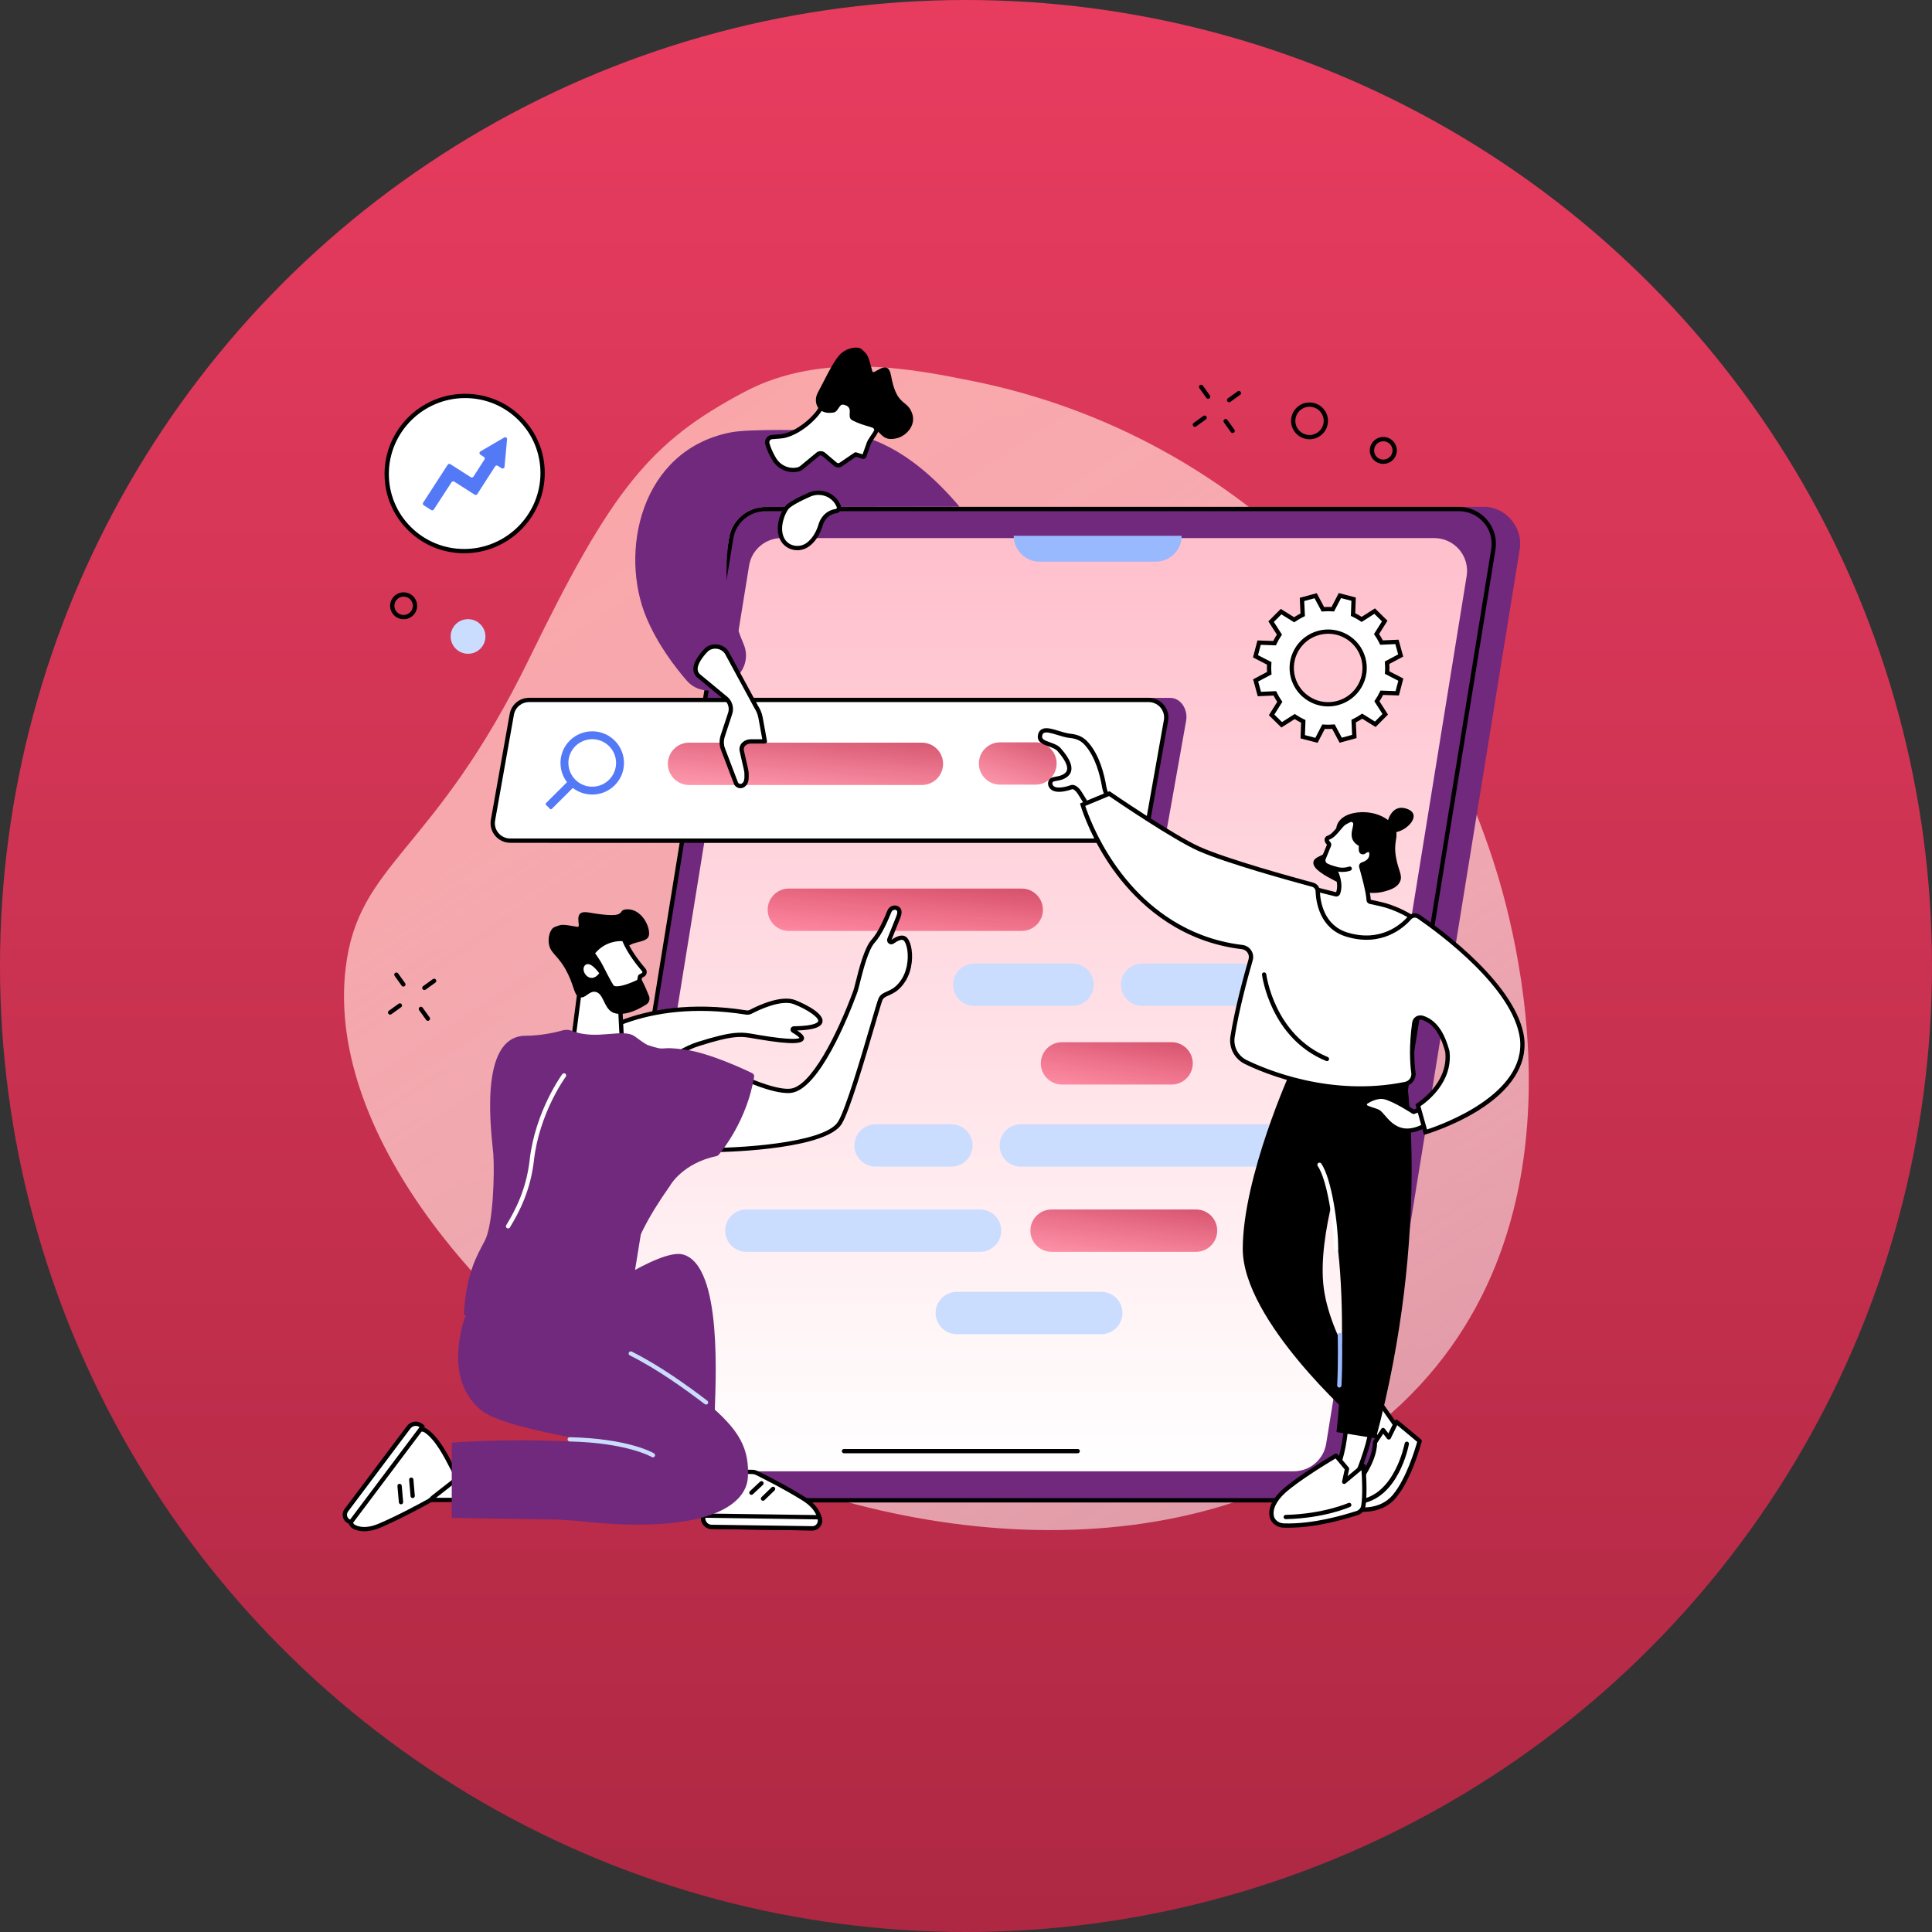 <svg width="96" height="96" viewBox="0 0 96 96" fill="none" xmlns="http://www.w3.org/2000/svg">
<rect x="0" y="0" width="96" height="96" fill="#333333" stroke="none"/>
<circle cx="48" cy="48" r="48" fill="url(#paint0_linear_3889_5255)"/>
<path d="M37.022 19.458C40.876 17.426 45.44 18.349 48.359 18.94C59.859 21.266 69.891 29.602 74.183 42.729C75.188 45.801 79.763 61.422 68.622 70.658C58.773 78.822 43.054 76.679 32.943 70.88C24.566 66.076 16.18 56.541 17.174 48.114C17.799 42.815 21.572 42.437 26.306 32.709C30.403 24.29 32.309 21.944 37.022 19.458Z" fill="url(#paint1_linear_3889_5255)"/>
<path d="M66.45 74.552H32.004C30.935 74.552 30.064 73.49 30.235 72.435L37.643 26.73C37.78 25.889 38.459 25.185 39.311 25.185H73.756C74.826 25.185 75.687 26.23 75.516 27.285L68.108 72.99C67.972 73.831 67.301 74.552 66.45 74.552Z" fill="#70297C"/>
<path d="M65.074 74.55H30.629C29.559 74.55 28.744 73.597 28.915 72.545L36.33 26.745C36.467 25.909 37.193 25.294 38.044 25.294H72.489C73.559 25.294 74.374 26.247 74.203 27.298L66.787 73.098C66.652 73.936 65.926 74.55 65.074 74.55Z" fill="#70297C"/>
<path d="M38.044 25.4C37.241 25.4 36.565 25.973 36.436 26.762L29.021 72.563C28.944 73.033 29.079 73.51 29.388 73.873C29.698 74.236 30.151 74.443 30.629 74.443H65.074C65.877 74.443 66.554 73.871 66.683 73.081L74.098 27.281C74.174 26.811 74.04 26.333 73.73 25.97C73.42 25.608 72.968 25.4 72.489 25.4H38.044ZM65.074 74.657H30.629C30.088 74.657 29.576 74.421 29.226 74.011C28.875 73.601 28.723 73.06 28.81 72.528L36.225 26.728C36.37 25.835 37.136 25.187 38.044 25.187H72.489C73.031 25.187 73.542 25.422 73.893 25.833C74.244 26.243 74.395 26.783 74.308 27.315L66.893 73.115C66.748 74.009 65.983 74.657 65.074 74.657Z" fill="black"/>
<path d="M64.282 73.108H31.854C30.848 73.108 30.08 72.21 30.241 71.22L37.222 28.103C37.35 27.315 38.034 26.736 38.835 26.736H71.263C72.27 26.736 73.037 27.634 72.877 28.623L65.896 71.741C65.767 72.528 65.084 73.108 64.282 73.108Z" fill="url(#paint2_linear_3889_5255)"/>
<path d="M53.551 72.212H41.938C41.879 72.212 41.831 72.164 41.831 72.106C41.831 72.046 41.879 71.999 41.938 71.999H53.551C53.61 71.999 53.657 72.046 53.657 72.106C53.657 72.164 53.61 72.212 53.551 72.212Z" fill="black"/>
<path d="M57.426 27.909H51.661C50.948 27.909 50.37 27.334 50.37 26.625H58.716C58.716 27.334 58.138 27.909 57.426 27.909Z" fill="#99B9FF"/>
<path d="M57.016 41.869H27.4C26.861 41.869 26.58 41.292 26.666 40.762L27.6 35.511C27.668 35.09 28.098 34.677 28.528 34.677H58.143C58.682 34.677 59.028 35.26 58.942 35.79L58.008 41.041C57.94 41.462 57.444 41.869 57.016 41.869Z" fill="#70297C"/>
<path d="M56.144 41.772H25.358C24.819 41.772 24.409 41.292 24.495 40.762L25.428 35.511C25.497 35.089 25.863 34.78 26.292 34.78H57.078C57.616 34.78 58.027 35.26 57.941 35.79L57.007 41.041C56.938 41.462 56.573 41.772 56.144 41.772Z" fill="white"/>
<path d="M26.291 34.886C25.912 34.886 25.594 35.156 25.534 35.528L24.6 40.78C24.563 41.001 24.627 41.226 24.773 41.397C24.919 41.567 25.132 41.665 25.358 41.665H56.143C56.522 41.665 56.84 41.395 56.901 41.023L57.834 35.771C57.871 35.551 57.807 35.326 57.661 35.155C57.515 34.984 57.302 34.886 57.077 34.886H26.291ZM56.143 41.878H25.358C25.069 41.878 24.797 41.753 24.61 41.535C24.423 41.316 24.342 41.028 24.389 40.745L25.323 35.493C25.4 35.019 25.807 34.673 26.291 34.673H57.077C57.365 34.673 57.638 34.798 57.824 35.017C58.011 35.236 58.092 35.524 58.045 35.807L57.111 41.059C57.035 41.533 56.627 41.878 56.143 41.878Z" fill="black"/>
<path d="M28.59 38.744C28.127 38.284 28.127 37.537 28.59 37.076C29.053 36.615 29.803 36.615 30.266 37.076C30.728 37.537 30.728 38.284 30.266 38.744C29.803 39.205 29.053 39.205 28.59 38.744ZM30.544 36.799C29.927 36.185 28.928 36.185 28.312 36.799C27.696 37.413 27.696 38.408 28.312 39.021C28.928 39.634 29.927 39.634 30.544 39.021C31.16 38.408 31.16 37.413 30.544 36.799Z" fill="#5479F7"/>
<path d="M27.329 40.193L27.13 39.995C27.105 39.97 27.105 39.931 27.13 39.906L28.301 38.74L28.59 39.028L27.419 40.193C27.394 40.218 27.354 40.218 27.329 40.193Z" fill="#5479F7"/>
<path d="M45.805 39.007H34.242C33.658 39.007 33.185 38.535 33.185 37.954C33.185 37.373 33.658 36.902 34.242 36.902H45.805C46.389 36.902 46.862 37.373 46.862 37.954C46.862 38.535 46.389 39.007 45.805 39.007Z" fill="url(#paint3_linear_3889_5255)"/>
<path d="M51.446 38.99H49.696C49.112 38.99 48.639 38.519 48.639 37.938C48.639 37.357 49.112 36.886 49.696 36.886H51.446C52.03 36.886 52.504 37.357 52.504 37.938C52.504 38.519 52.03 38.99 51.446 38.99Z" fill="url(#paint4_linear_3889_5255)"/>
<path d="M50.765 46.257H39.202C38.618 46.257 38.145 45.786 38.145 45.205C38.145 44.624 38.618 44.152 39.202 44.152H50.765C51.349 44.152 51.822 44.624 51.822 45.205C51.822 45.786 51.349 46.257 50.765 46.257Z" fill="url(#paint5_linear_3889_5255)"/>
<path d="M53.291 49.983H48.414C47.83 49.983 47.356 49.512 47.356 48.93C47.356 48.349 47.83 47.878 48.414 47.878H53.291C53.874 47.878 54.347 48.349 54.347 48.93C54.347 49.512 53.874 49.983 53.291 49.983Z" fill="#CADDFF"/>
<path d="M61.633 49.983H56.755C56.172 49.983 55.698 49.512 55.698 48.931C55.698 48.349 56.172 47.878 56.755 47.878H61.633C62.216 47.878 62.689 48.349 62.689 48.931C62.689 49.512 62.216 49.983 61.633 49.983Z" fill="#CADDFF"/>
<path d="M63.366 57.969H50.728C50.144 57.969 49.671 57.498 49.671 56.916C49.671 56.335 50.144 55.864 50.728 55.864H63.366C63.951 55.864 64.424 56.335 64.424 56.916C64.424 57.498 63.951 57.969 63.366 57.969Z" fill="#CADDFF"/>
<path d="M48.694 62.203H37.09C36.507 62.203 36.033 61.731 36.033 61.15C36.033 60.569 36.507 60.098 37.09 60.098H48.694C49.277 60.098 49.751 60.569 49.751 61.15C49.751 61.731 49.277 62.203 48.694 62.203Z" fill="#CADDFF"/>
<path d="M59.425 62.203H52.256C51.673 62.203 51.199 61.731 51.199 61.15C51.199 60.569 51.673 60.098 52.256 60.098H59.425C60.01 60.098 60.483 60.569 60.483 61.15C60.483 61.731 60.01 62.203 59.425 62.203Z" fill="url(#paint6_linear_3889_5255)"/>
<path d="M54.717 66.294H47.547C46.964 66.294 46.49 65.823 46.49 65.242C46.49 64.66 46.964 64.189 47.547 64.189H54.717C55.301 64.189 55.773 64.66 55.773 65.242C55.773 65.823 55.301 66.294 54.717 66.294Z" fill="#CADDFF"/>
<path d="M47.272 57.969H43.511C42.927 57.969 42.454 57.498 42.454 56.917C42.454 56.335 42.927 55.864 43.511 55.864H47.272C47.855 55.864 48.329 56.335 48.329 56.917C48.329 57.498 47.855 57.969 47.272 57.969Z" fill="#CADDFF"/>
<path d="M58.211 53.891H52.774C52.191 53.891 51.718 53.42 51.718 52.839C51.718 52.257 52.191 51.786 52.774 51.786H58.211C58.794 51.786 59.268 52.257 59.268 52.839C59.268 53.42 58.794 53.891 58.211 53.891Z" fill="url(#paint7_linear_3889_5255)"/>
<path d="M66.474 34.931C65.509 35.194 64.513 34.628 64.249 33.667C63.985 32.706 64.553 31.713 65.517 31.45C66.483 31.187 67.479 31.753 67.743 32.714C68.007 33.675 67.439 34.668 66.474 34.931ZM69.6 32.571L69.414 31.895L68.646 31.929C68.575 31.781 68.493 31.64 68.399 31.508L68.806 30.859L68.305 30.366L67.658 30.779C67.523 30.686 67.381 30.606 67.232 30.537L67.26 29.771L66.578 29.594L66.225 30.273C66.064 30.26 65.9 30.262 65.735 30.276L65.374 29.601L64.696 29.786L64.73 30.55C64.581 30.621 64.439 30.703 64.307 30.796L63.655 30.391L63.161 30.89L63.575 31.535C63.482 31.669 63.401 31.811 63.332 31.958L62.564 31.932L62.386 32.61L63.067 32.962C63.054 33.123 63.055 33.286 63.071 33.45L62.392 33.81L62.578 34.486L63.346 34.452C63.417 34.6 63.499 34.742 63.593 34.873L63.186 35.522L63.687 36.015L64.334 35.602C64.469 35.694 64.611 35.775 64.759 35.844L64.733 36.609L65.414 36.787L65.767 36.108C65.928 36.121 66.092 36.12 66.257 36.105L66.618 36.78L67.297 36.595L67.262 35.83C67.411 35.76 67.553 35.678 67.685 35.585L68.336 35.99L68.831 35.491L68.417 34.846C68.51 34.712 68.591 34.57 68.66 34.422L69.428 34.449L69.606 33.77L68.925 33.419C68.937 33.258 68.936 33.095 68.921 32.93L69.6 32.571Z" fill="white"/>
<path d="M65.999 31.491C65.848 31.491 65.696 31.512 65.546 31.553C64.639 31.8 64.104 32.736 64.352 33.639C64.473 34.077 64.756 34.441 65.152 34.665C65.548 34.891 66.007 34.948 66.446 34.828C67.353 34.581 67.888 33.645 67.64 32.742C67.52 32.304 67.236 31.939 66.841 31.715C66.58 31.567 66.291 31.491 65.999 31.491ZM65.993 35.102C65.665 35.102 65.34 35.017 65.047 34.85C64.601 34.598 64.282 34.187 64.146 33.695C63.867 32.679 64.469 31.626 65.49 31.347C65.984 31.212 66.501 31.278 66.947 31.53C67.392 31.783 67.711 32.194 67.846 32.686C68.126 33.702 67.523 34.755 66.503 35.033C66.335 35.079 66.163 35.102 65.993 35.102ZM64.842 36.528L65.358 36.663L65.705 35.996L65.775 36.002C65.929 36.014 66.088 36.013 66.247 35.999L66.319 35.992L66.673 36.655L67.186 36.515L67.152 35.764L67.216 35.734C67.36 35.666 67.498 35.587 67.624 35.498L67.683 35.457L68.321 35.854L68.695 35.477L68.29 34.844L68.329 34.786C68.418 34.657 68.497 34.52 68.563 34.378L68.592 34.314L69.346 34.34L69.482 33.826L68.813 33.481L68.819 33.411C68.83 33.257 68.83 33.099 68.815 32.94L68.809 32.87L69.474 32.517L69.333 32.005L68.58 32.039L68.55 31.975C68.482 31.832 68.401 31.695 68.312 31.569L68.271 31.511L68.67 30.875L68.291 30.501L67.657 30.906L67.598 30.866C67.469 30.777 67.33 30.7 67.188 30.634L67.124 30.604L67.15 29.853L66.635 29.719L66.288 30.385L66.217 30.379C66.062 30.367 65.903 30.368 65.745 30.382L65.675 30.389L65.32 29.726L64.806 29.866L64.841 30.616L64.776 30.646C64.632 30.715 64.495 30.794 64.368 30.884L64.311 30.924L63.671 30.527L63.297 30.904L63.703 31.536L63.663 31.595C63.574 31.724 63.495 31.862 63.43 32.004L63.4 32.067L62.646 32.041L62.511 32.555L63.179 32.9L63.174 32.97C63.162 33.124 63.163 33.282 63.177 33.441L63.184 33.511L62.518 33.864L62.659 34.376L63.412 34.342L63.442 34.405C63.511 34.549 63.591 34.686 63.68 34.812L63.721 34.87L63.322 35.506L63.701 35.88L64.336 35.475L64.395 35.515C64.525 35.603 64.662 35.682 64.805 35.748L64.869 35.778L64.842 36.528ZM65.469 36.911L64.623 36.691L64.65 35.91C64.541 35.856 64.435 35.796 64.333 35.73L63.672 36.15L63.05 35.538L63.465 34.876C63.398 34.776 63.337 34.671 63.281 34.561L62.497 34.596L62.267 33.756L62.959 33.389C62.951 33.267 62.95 33.145 62.956 33.025L62.261 32.666L62.482 31.823L63.266 31.85C63.32 31.741 63.381 31.635 63.448 31.533L63.025 30.875L63.64 30.256L64.304 30.669C64.405 30.603 64.511 30.541 64.621 30.486L64.585 29.705L65.428 29.475L65.796 30.165C65.92 30.156 66.042 30.155 66.162 30.162L66.523 29.469L67.369 29.69L67.342 30.471C67.451 30.525 67.558 30.585 67.66 30.651L68.321 30.23L68.942 30.843L68.527 31.505C68.594 31.605 68.656 31.711 68.712 31.82L69.495 31.785L69.725 32.625L69.034 32.992C69.042 33.114 69.043 33.236 69.036 33.357L69.731 33.715L69.51 34.558L68.726 34.531C68.672 34.64 68.611 34.746 68.545 34.847L68.968 35.506L68.353 36.125L67.688 35.712C67.588 35.779 67.482 35.84 67.372 35.895L67.407 36.675L66.564 36.906L66.196 36.216C66.072 36.224 65.95 36.225 65.829 36.219L65.469 36.911Z" fill="black"/>
<path d="M68.736 21.926C68.516 21.926 68.321 22.084 68.284 22.308C68.264 22.427 68.293 22.548 68.364 22.647C68.435 22.746 68.541 22.811 68.662 22.831C68.782 22.851 68.903 22.823 69.003 22.752C69.102 22.681 69.168 22.575 69.188 22.455C69.207 22.335 69.179 22.215 69.108 22.116C69.036 22.017 68.931 21.951 68.811 21.932C68.785 21.928 68.76 21.926 68.736 21.926ZM68.738 23.05C68.7 23.05 68.664 23.047 68.627 23.041C68.45 23.012 68.294 22.916 68.19 22.771C68.086 22.626 68.044 22.449 68.073 22.273C68.134 21.909 68.48 21.662 68.845 21.722C69.022 21.751 69.177 21.847 69.282 21.992C69.386 22.137 69.427 22.314 69.399 22.49C69.369 22.666 69.273 22.82 69.127 22.925C69.012 23.007 68.876 23.05 68.738 23.05Z" fill="black"/>
<path d="M20.055 29.646C19.959 29.646 19.867 29.675 19.789 29.731C19.69 29.802 19.623 29.907 19.604 30.028C19.563 30.276 19.732 30.51 19.981 30.551C20.102 30.571 20.223 30.543 20.322 30.472C20.421 30.401 20.487 30.296 20.507 30.176C20.527 30.056 20.498 29.935 20.427 29.836C20.356 29.737 20.25 29.672 20.13 29.652C20.105 29.648 20.079 29.646 20.055 29.646ZM20.057 30.77C20.02 30.77 19.984 30.767 19.946 30.761C19.581 30.701 19.333 30.357 19.393 29.993C19.422 29.817 19.519 29.662 19.664 29.559C19.81 29.454 19.988 29.413 20.165 29.442C20.342 29.471 20.497 29.567 20.601 29.712C20.706 29.857 20.747 30.034 20.718 30.21C20.689 30.386 20.592 30.541 20.447 30.645C20.332 30.727 20.196 30.77 20.057 30.77Z" fill="black"/>
<path d="M22.404 31.485C22.482 31.017 22.927 30.7 23.397 30.777C23.868 30.854 24.187 31.297 24.11 31.765C24.032 32.234 23.588 32.552 23.117 32.474C22.646 32.397 22.326 31.954 22.404 31.485Z" fill="#CADDFF"/>
<path d="M64.375 20.799C64.312 21.18 64.572 21.542 64.955 21.605C65.14 21.635 65.327 21.592 65.48 21.482C65.633 21.373 65.734 21.212 65.764 21.027C65.828 20.645 65.567 20.284 65.184 20.221C64.998 20.19 64.812 20.234 64.659 20.343C64.506 20.452 64.405 20.614 64.375 20.799ZM65.07 21.827C65.02 21.827 64.971 21.823 64.92 21.814C64.421 21.733 64.082 21.261 64.164 20.764C64.203 20.523 64.335 20.313 64.534 20.17C64.734 20.028 64.977 19.972 65.219 20.011C65.461 20.051 65.673 20.182 65.815 20.38C65.958 20.579 66.015 20.82 65.975 21.061C65.902 21.509 65.511 21.827 65.07 21.827Z" fill="black"/>
<path d="M60.031 19.816C59.998 19.816 59.965 19.801 59.944 19.772L59.596 19.285C59.562 19.238 59.573 19.172 59.621 19.137C59.669 19.103 59.736 19.115 59.77 19.162L60.118 19.648C60.153 19.696 60.141 19.763 60.093 19.797C60.074 19.81 60.053 19.816 60.031 19.816Z" fill="black"/>
<path d="M61.249 21.518C61.216 21.518 61.183 21.502 61.162 21.473L60.813 20.987C60.78 20.939 60.791 20.873 60.839 20.838C60.887 20.805 60.954 20.816 60.987 20.864L61.336 21.349C61.37 21.397 61.359 21.464 61.311 21.498C61.292 21.511 61.27 21.518 61.249 21.518Z" fill="black"/>
<path d="M59.371 21.21C59.338 21.21 59.306 21.194 59.285 21.166C59.25 21.118 59.261 21.052 59.309 21.017L59.795 20.668C59.843 20.634 59.91 20.644 59.944 20.692C59.978 20.74 59.968 20.806 59.92 20.84L59.434 21.189C59.415 21.203 59.393 21.21 59.371 21.21Z" fill="black"/>
<path d="M61.074 19.988C61.04 19.988 61.008 19.972 60.987 19.944C60.953 19.896 60.963 19.829 61.011 19.795L61.498 19.446C61.546 19.411 61.612 19.422 61.646 19.47C61.681 19.517 61.67 19.584 61.622 19.618L61.136 19.968C61.117 19.981 61.095 19.988 61.074 19.988Z" fill="black"/>
<path d="M20.044 49.022C20.01 49.022 19.978 49.006 19.957 48.977L19.609 48.491C19.574 48.443 19.586 48.377 19.634 48.343C19.682 48.309 19.749 48.32 19.783 48.368L20.131 48.854C20.165 48.901 20.154 48.968 20.106 49.002C20.087 49.016 20.065 49.022 20.044 49.022Z" fill="black"/>
<path d="M21.262 50.724C21.228 50.724 21.195 50.708 21.174 50.678L20.826 50.192C20.792 50.145 20.804 50.078 20.852 50.044C20.899 50.01 20.966 50.021 21 50.069L21.349 50.555C21.383 50.603 21.372 50.67 21.323 50.704C21.305 50.717 21.283 50.724 21.262 50.724Z" fill="black"/>
<path d="M19.385 50.416C19.352 50.416 19.32 50.4 19.298 50.371C19.264 50.323 19.275 50.257 19.323 50.223L19.809 49.873C19.857 49.839 19.924 49.85 19.958 49.898C19.993 49.945 19.982 50.012 19.934 50.046L19.448 50.395C19.429 50.408 19.407 50.416 19.385 50.416Z" fill="black"/>
<path d="M21.087 49.193C21.054 49.193 21.02 49.178 21 49.149C20.965 49.101 20.976 49.035 21.024 49L21.51 48.651C21.558 48.617 21.625 48.628 21.659 48.676C21.694 48.723 21.683 48.789 21.635 48.824L21.149 49.173C21.13 49.187 21.108 49.193 21.087 49.193Z" fill="black"/>
<path d="M19.216 23.546C19.218 21.417 20.954 19.683 23.093 19.674C25.233 19.665 26.965 21.383 26.962 23.512C26.959 25.641 25.222 27.375 23.083 27.384C20.944 27.393 19.213 25.675 19.216 23.546Z" fill="white"/>
<path d="M23.111 19.78C23.105 19.78 23.1 19.78 23.094 19.78C21.017 19.79 19.325 21.479 19.322 23.546C19.321 24.547 19.711 25.487 20.421 26.191C21.128 26.892 22.066 27.278 23.066 27.278C23.072 27.278 23.077 27.278 23.082 27.278C25.159 27.268 26.852 25.579 26.855 23.512C26.856 22.511 26.466 21.572 25.755 20.867C25.049 20.166 24.11 19.78 23.111 19.78ZM23.066 27.491C22.009 27.491 21.017 27.083 20.271 26.342C19.52 25.597 19.107 24.604 19.108 23.546C19.111 21.362 20.899 19.578 23.093 19.567C23.099 19.567 23.105 19.567 23.111 19.567C24.168 19.567 25.159 19.975 25.906 20.716C26.657 21.461 27.07 22.454 27.069 23.512C27.065 25.696 25.278 27.481 23.084 27.491C23.078 27.491 23.072 27.491 23.066 27.491Z" fill="black"/>
<path d="M25.053 21.739L23.873 22.43C23.811 22.465 23.81 22.553 23.869 22.591L24.044 22.703C24.088 22.731 24.101 22.79 24.072 22.834L23.525 23.683C23.497 23.727 23.438 23.74 23.394 23.712L22.379 23.064C22.334 23.035 22.275 23.047 22.247 23.092L21.026 24.976C20.997 25.02 21.011 25.078 21.055 25.107L21.425 25.344C21.47 25.372 21.529 25.359 21.557 25.316L22.438 23.96C22.467 23.916 22.525 23.903 22.569 23.931L23.584 24.579C23.628 24.608 23.687 24.595 23.716 24.551L24.603 23.174C24.631 23.13 24.69 23.117 24.735 23.146L24.923 23.266C24.983 23.304 25.062 23.266 25.069 23.195L25.196 21.83C25.203 21.753 25.119 21.7 25.053 21.739Z" fill="#5479F7"/>
<path d="M40.807 21.384C43.146 21.384 45.357 22.437 47.682 25.181L38.054 25.194C37.14 25.194 36.369 25.845 36.226 26.744C36.056 27.81 36.053 29.146 36.239 29.853C36.498 30.838 36.747 31.535 36.955 32.018C37.215 32.628 37.017 33.336 36.479 33.728L36.057 34.036C35.453 34.476 34.61 34.382 34.122 33.817C33.486 33.083 32.661 31.98 32.121 30.693C30.765 27.466 31.799 22.375 36.304 21.486C37.264 21.297 40.308 21.384 40.807 21.384Z" fill="#70297C"/>
<path d="M41.656 25.108C41.411 24.568 40.762 24.339 40.218 24.581C39.797 24.767 39.251 25.034 39.093 25.229C38.903 25.464 38.596 26.193 38.853 26.751C39.082 27.252 39.725 27.383 40.162 27.047C40.392 26.87 40.629 26.576 40.776 26.084C40.857 25.811 41.043 25.575 41.306 25.462C41.377 25.431 41.454 25.408 41.537 25.398C41.647 25.384 41.716 25.276 41.681 25.171C41.675 25.152 41.666 25.132 41.656 25.108Z" fill="white"/>
<path d="M40.67 24.59C40.533 24.59 40.394 24.619 40.261 24.677C39.469 25.029 39.241 25.216 39.176 25.297C39.012 25.499 38.714 26.192 38.95 26.706C39.041 26.907 39.218 27.051 39.433 27.104C39.664 27.161 39.906 27.11 40.097 26.963C40.359 26.761 40.553 26.455 40.673 26.054C40.768 25.736 40.983 25.485 41.263 25.364C41.349 25.327 41.437 25.302 41.523 25.292C41.552 25.289 41.567 25.271 41.574 25.262C41.58 25.252 41.589 25.231 41.58 25.205C41.574 25.189 41.568 25.171 41.558 25.152C41.399 24.799 41.044 24.59 40.67 24.59ZM39.619 27.34C39.54 27.34 39.46 27.33 39.382 27.311C39.103 27.242 38.874 27.054 38.756 26.795C38.482 26.2 38.786 25.438 39.01 25.163C39.147 24.993 39.539 24.765 40.175 24.483C40.779 24.215 41.487 24.477 41.753 25.065C41.765 25.091 41.775 25.115 41.782 25.137C41.809 25.217 41.799 25.304 41.754 25.375C41.709 25.447 41.634 25.494 41.549 25.503C41.483 25.512 41.415 25.53 41.348 25.559C41.126 25.655 40.954 25.857 40.878 26.114C40.745 26.559 40.526 26.901 40.228 27.131C40.049 27.268 39.836 27.34 39.619 27.34Z" fill="black"/>
<path d="M37.586 35.142C37.658 35.26 37.739 35.401 37.791 35.656L38.006 36.84L37.293 36.841C37.175 36.841 37.061 36.885 36.972 36.962C36.972 36.962 36.972 36.963 36.971 36.963C36.875 37.046 36.833 37.173 36.857 37.296C36.905 37.546 37.092 38.272 37.094 38.387C37.096 38.557 37.124 38.798 37.01 38.936L36.981 38.972C36.862 39.113 36.634 39.077 36.567 38.906L35.93 37.239C35.847 37.025 35.841 36.79 35.912 36.572L36.283 35.445C36.366 35.191 36.295 34.913 36.1 34.731L34.707 33.577C34.203 33.111 35.151 32.246 35.151 32.246C35.463 32.028 35.9 32.113 36.106 32.411L37.586 35.142Z" fill="white"/>
<path d="M35.217 32.33C35.059 32.476 34.667 32.909 34.666 33.241C34.665 33.343 34.703 33.428 34.779 33.499L36.168 34.649C36.397 34.863 36.479 35.187 36.383 35.478L36.014 36.605C35.95 36.8 35.955 37.01 36.029 37.2L36.666 38.868C36.684 38.913 36.721 38.943 36.77 38.951C36.818 38.959 36.866 38.941 36.898 38.904L36.928 38.868C36.999 38.781 36.993 38.606 36.989 38.466C36.987 38.439 36.987 38.413 36.986 38.389C36.986 38.331 36.906 37.992 36.853 37.768C36.81 37.587 36.77 37.416 36.751 37.316C36.72 37.156 36.777 36.989 36.901 36.883C37.011 36.787 37.15 36.735 37.293 36.734L37.878 36.734L37.685 35.675C37.639 35.448 37.569 35.319 37.495 35.198C37.493 35.196 37.493 35.195 37.492 35.193L36.014 32.468C35.931 32.35 35.797 32.267 35.648 32.24C35.495 32.213 35.343 32.244 35.217 32.33ZM36.794 39.166C36.774 39.166 36.755 39.164 36.736 39.161C36.612 39.141 36.512 39.06 36.467 38.944L35.83 37.276C35.739 37.042 35.731 36.78 35.81 36.539L36.181 35.412C36.251 35.199 36.19 34.961 36.026 34.808L34.638 33.658C34.513 33.543 34.452 33.403 34.452 33.24C34.454 32.743 35.053 32.191 35.078 32.168C35.081 32.165 35.085 32.162 35.089 32.159C35.262 32.038 35.474 31.993 35.686 32.031C35.893 32.068 36.078 32.184 36.193 32.351C36.196 32.355 36.197 32.358 36.199 32.361L37.678 35.09C37.759 35.222 37.842 35.373 37.896 35.635L38.111 36.821C38.117 36.852 38.108 36.884 38.088 36.908C38.067 36.932 38.038 36.946 38.006 36.946L37.293 36.947C37.201 36.947 37.113 36.981 37.042 37.042C36.975 37.101 36.944 37.189 36.961 37.276C36.98 37.372 37.019 37.54 37.061 37.719C37.147 38.083 37.199 38.31 37.2 38.386C37.201 38.409 37.201 38.433 37.202 38.459C37.208 38.635 37.216 38.854 37.093 39.004L37.062 39.04C36.994 39.121 36.897 39.166 36.794 39.166Z" fill="black"/>
<path d="M39.653 23.325C39.72 23.308 39.782 23.277 39.835 23.233L40.651 22.559C40.738 22.505 40.851 22.512 40.929 22.578L41.513 23.071C41.588 23.134 41.696 23.138 41.778 23.083L42.516 22.579L42.876 22.694C42.904 22.703 42.934 22.688 42.945 22.66L43.181 22C43.282 21.769 43.629 21.393 43.538 21.307C43.538 21.307 42.48 18.972 41.316 19.519C41.148 19.598 41.018 19.741 40.943 19.911L40.787 20.266C40.63 20.622 39.831 21.439 38.992 21.651C38.88 21.679 38.591 21.701 38.365 21.716C38.197 21.727 38.084 21.89 38.129 22.051C38.184 22.242 38.283 22.507 38.469 22.813C38.712 23.215 39.183 23.433 39.643 23.327C39.647 23.326 39.65 23.325 39.653 23.325Z" fill="white"/>
<path d="M41.678 19.542C41.571 19.542 41.466 19.567 41.362 19.615C41.222 19.681 41.108 19.802 41.041 19.953L40.885 20.309C40.721 20.68 39.914 21.528 39.018 21.754C38.922 21.779 38.704 21.802 38.372 21.823C38.324 21.826 38.283 21.849 38.256 21.887C38.228 21.927 38.219 21.976 38.233 22.022C38.28 22.189 38.375 22.451 38.561 22.759C38.786 23.13 39.211 23.317 39.62 23.224L39.629 23.222C39.678 23.21 39.724 23.186 39.767 23.152L40.583 22.478C40.587 22.474 40.591 22.471 40.595 22.469C40.722 22.391 40.884 22.402 40.998 22.496L41.582 22.99C41.62 23.022 41.676 23.023 41.717 22.995L42.456 22.492C42.483 22.472 42.517 22.468 42.549 22.478L42.861 22.578L43.081 21.965C43.082 21.962 43.082 21.96 43.084 21.957C43.126 21.861 43.202 21.748 43.276 21.639C43.338 21.549 43.429 21.415 43.444 21.358C43.443 21.357 43.442 21.354 43.441 21.352C43.435 21.337 42.772 19.894 41.958 19.595C41.862 19.56 41.768 19.542 41.678 19.542ZM39.409 23.46C38.997 23.46 38.604 23.241 38.378 22.868C38.219 22.605 38.1 22.34 38.027 22.08C37.996 21.971 38.016 21.856 38.081 21.764C38.145 21.673 38.247 21.617 38.359 21.61C38.669 21.591 38.884 21.569 38.966 21.548C39.749 21.35 40.538 20.567 40.689 20.223L40.845 19.868C40.932 19.669 41.084 19.511 41.271 19.423C41.514 19.309 41.77 19.3 42.032 19.396C42.893 19.711 43.55 21.08 43.629 21.249C43.721 21.365 43.602 21.54 43.453 21.759C43.386 21.858 43.316 21.962 43.281 22.039L43.046 22.696C43.016 22.779 42.928 22.823 42.844 22.796L42.533 22.696L41.838 23.171C41.718 23.253 41.556 23.246 41.444 23.153L40.86 22.659C40.819 22.625 40.76 22.62 40.713 22.647L39.903 23.315C39.837 23.37 39.759 23.409 39.678 23.428L39.668 23.431C39.582 23.451 39.495 23.46 39.409 23.46Z" fill="black"/>
<path d="M45.256 20.386C44.983 19.873 44.533 20.105 44.272 18.647C44.115 17.771 43.408 18.676 43.348 18.453C43.126 17.63 43.134 17.657 42.835 17.37C42.638 17.181 42.128 17.287 41.84 17.52C41.459 17.826 41.079 18.686 40.632 19.52C40.4 19.951 40.595 20.631 41.414 20.499C41.67 20.459 41.687 20.062 41.911 20.108C42.495 20.226 42.015 20.717 42.357 20.889C42.686 21.054 42.861 21.099 43.285 21.228C43.798 21.384 43.78 21.985 44.594 21.768C45.02 21.654 45.63 21.088 45.256 20.386Z" fill="black"/>
<path d="M67.858 68.695C67.9 68.759 69.479 71.007 69.479 71.007C69.479 71.007 69.258 71.787 68.848 71.898L66.971 69.875L67.858 68.695Z" fill="white"/>
<path d="M67.11 69.868L68.879 71.773C69.118 71.655 69.295 71.236 69.363 71.025C69.141 70.71 68.156 69.308 67.855 68.877L67.11 69.868ZM68.85 72.004C68.82 72.004 68.792 71.993 68.771 71.97L66.892 69.947C66.858 69.91 66.854 69.852 66.886 69.811L67.773 68.63C67.794 68.603 67.826 68.588 67.862 68.588C67.898 68.589 67.93 68.608 67.949 68.637C67.985 68.694 69.13 70.323 69.567 70.946C69.585 70.972 69.591 71.005 69.582 71.035C69.558 71.122 69.332 71.877 68.878 72.001C68.868 72.003 68.859 72.004 68.85 72.004Z" fill="black"/>
<path d="M70.541 71.605C70.541 71.605 70.069 73.422 69.282 74.356C68.495 75.29 67.186 74.954 67.186 74.954C67.186 74.954 67.09 74.164 67.254 73.958C67.418 73.753 68.324 72.655 68.321 71.668L68.724 71.059L69.009 71.425L69.39 70.647L70.541 71.605Z" fill="white"/>
<path d="M67.284 74.865C67.559 74.915 68.568 75.038 69.201 74.288C69.881 73.481 70.327 71.972 70.419 71.643L69.427 70.816L69.105 71.471C69.089 71.504 69.057 71.527 69.02 71.531C68.983 71.534 68.947 71.519 68.924 71.49L68.731 71.242L68.429 71.7C68.421 72.157 68.224 72.92 67.356 74.003L67.338 74.024C67.252 74.132 67.254 74.557 67.284 74.865ZM67.746 75.121C67.419 75.121 67.183 75.063 67.16 75.057C67.117 75.046 67.086 75.01 67.08 74.966C67.063 74.827 66.989 74.121 67.171 73.892L67.189 73.87C68.039 72.809 68.217 72.087 68.215 71.668C68.215 71.647 68.222 71.626 68.233 71.609L68.636 71C68.654 70.971 68.686 70.954 68.721 70.953C68.756 70.951 68.788 70.966 68.809 70.994L68.989 71.224L69.294 70.6C69.309 70.57 69.335 70.55 69.368 70.543C69.4 70.536 69.434 70.544 69.459 70.565L70.609 71.523C70.641 71.549 70.654 71.592 70.644 71.631C70.625 71.706 70.158 73.482 69.365 74.424C68.879 75 68.218 75.121 67.746 75.121Z" fill="black"/>
<path d="M69.903 71.739C69.903 71.739 69.407 74.425 67.5 74.624L69.903 71.739Z" fill="white"/>
<path d="M67.501 74.73C67.446 74.73 67.4 74.69 67.394 74.635C67.389 74.577 67.431 74.524 67.49 74.518C69.294 74.33 69.794 71.746 69.798 71.719C69.809 71.662 69.865 71.624 69.923 71.634C69.981 71.645 70.02 71.7 70.008 71.758C69.988 71.871 69.476 74.524 67.512 74.73C67.508 74.73 67.504 74.73 67.501 74.73Z" fill="black"/>
<path d="M66.881 70.831C66.89 70.927 66.79 72.275 66.37 73.12C66.37 73.12 66.687 73.746 67.28 73.634C67.28 73.634 68.017 72.024 68.162 70.797L66.881 70.831Z" fill="white"/>
<path d="M66.491 73.116C66.567 73.241 66.814 73.58 67.207 73.537C67.329 73.262 67.885 71.961 68.04 70.907L66.985 70.935C66.965 71.296 66.84 72.376 66.491 73.116ZM67.144 73.753C66.696 73.753 66.385 73.385 66.276 73.168C66.26 73.138 66.26 73.103 66.275 73.074C66.67 72.278 66.784 70.971 66.775 70.84C66.773 70.811 66.783 70.781 66.803 70.76C66.822 70.739 66.85 70.725 66.879 70.725L68.159 70.692C68.192 70.69 68.22 70.704 68.241 70.726C68.263 70.749 68.272 70.78 68.269 70.81C68.123 72.039 67.409 73.612 67.378 73.678C67.364 73.71 67.335 73.732 67.301 73.738C67.247 73.749 67.195 73.753 67.144 73.753Z" fill="black"/>
<path d="M67.744 72.837C67.744 72.837 67.855 74.136 67.746 74.822C67.719 74.994 67.594 75.134 67.427 75.186C66.895 75.35 65.304 75.851 63.792 75.802C63.445 75.791 63.261 75.559 63.215 75.429C63.091 75.067 63.264 74.576 63.8 74.092C64.579 73.39 66.386 72.33 66.386 72.33L66.934 72.986L66.793 73.629L67.744 72.837Z" fill="white"/>
<path d="M66.362 72.468C66.008 72.679 64.543 73.567 63.871 74.171C63.404 74.591 63.197 75.048 63.316 75.394C63.344 75.474 63.484 75.686 63.794 75.696C65.265 75.744 66.793 75.271 67.369 75.092L67.395 75.084C67.526 75.044 67.619 74.937 67.64 74.805C67.72 74.301 67.678 73.444 67.652 73.052L66.86 73.712C66.826 73.74 66.776 73.744 66.737 73.721C66.698 73.697 66.678 73.652 66.688 73.607L66.818 73.014L66.362 72.468ZM64.002 75.912C63.931 75.912 63.859 75.911 63.787 75.909C63.371 75.895 63.165 75.611 63.114 75.463C62.964 75.028 63.188 74.5 63.728 74.013C64.507 73.311 66.257 72.282 66.331 72.239C66.376 72.212 66.434 72.222 66.467 72.262L67.016 72.918C67.037 72.943 67.045 72.977 67.038 73.009L66.963 73.349L67.675 72.755C67.705 72.73 67.747 72.724 67.784 72.739C67.822 72.754 67.847 72.788 67.85 72.828C67.855 72.881 67.961 74.147 67.852 74.838C67.818 75.051 67.667 75.223 67.458 75.287L67.433 75.295C66.875 75.468 65.439 75.912 64.002 75.912Z" fill="black"/>
<path d="M67.044 74.779C67.044 74.779 65.807 75.334 63.889 75.38L67.044 74.779Z" fill="white"/>
<path d="M63.888 75.486C63.831 75.486 63.783 75.441 63.781 75.383C63.781 75.324 63.827 75.275 63.885 75.274C65.761 75.228 66.987 74.687 66.999 74.682C67.053 74.657 67.116 74.682 67.141 74.735C67.165 74.788 67.141 74.852 67.087 74.876C67.036 74.899 65.809 75.44 63.891 75.486C63.89 75.486 63.89 75.486 63.888 75.486Z" fill="black"/>
<path d="M64.141 53.209C64.141 53.209 61.762 58.46 61.752 62.045C61.743 65.63 67.359 70.576 67.359 70.576L68.411 69.668C68.411 69.668 66.137 66.695 65.778 64.018C65.419 61.342 66.909 57.284 66.909 57.284L67.316 53.715L64.141 53.209Z" fill="black"/>
<path d="M69.845 53.209C69.845 53.209 71.129 61.087 68.369 71.474L66.409 71.157C66.409 71.157 67.495 62.135 65.344 57.335L64.864 52.996L69.845 53.209Z" fill="black"/>
<path d="M66.386 62.158C66.327 62.158 66.28 62.11 66.28 62.052C66.286 60.875 65.953 58.629 65.477 57.937C65.444 57.888 65.457 57.822 65.506 57.789C65.554 57.756 65.621 57.768 65.654 57.817C66.169 58.567 66.501 60.863 66.493 62.053C66.493 62.111 66.445 62.158 66.386 62.158Z" fill="white"/>
<path d="M66.549 68.947C66.547 68.947 66.546 68.946 66.543 68.946C66.484 68.943 66.439 68.893 66.443 68.834C66.504 67.736 66.471 66.35 66.47 66.336C66.469 66.277 66.516 66.229 66.575 66.227C66.633 66.228 66.683 66.272 66.684 66.331C66.685 66.344 66.718 67.739 66.656 68.846C66.653 68.903 66.606 68.947 66.549 68.947Z" fill="#99B9FF"/>
<path d="M69.31 41.153C69.532 41.599 69.216 41.757 69.37 42.623C69.485 43.258 69.714 43.502 69.561 43.818C69.424 44.103 69.093 44.206 68.875 44.273C67.883 44.581 66.928 44.081 66.343 43.774C65.867 43.525 65.217 43.184 65.261 42.839C65.304 42.498 65.975 42.546 66.29 41.974C66.544 41.513 66.252 41.225 66.519 40.836C66.865 40.332 67.67 40.353 67.8 40.357C68.318 40.37 69.036 40.605 69.31 41.153Z" fill="black"/>
<path d="M63.772 43.789L66.379 44.438C66.425 44.449 66.474 44.422 66.49 44.377C66.667 43.88 66.391 43.323 66.311 43.178C66.299 43.156 66.277 43.14 66.251 43.133C66.123 43.098 66.006 43.053 65.901 42.997C65.772 42.929 65.719 42.771 65.778 42.638C65.873 42.423 65.977 42.133 66.035 42.015C66.05 41.986 66.049 41.951 66.032 41.925C65.987 41.859 65.918 41.809 65.926 41.711C65.929 41.673 65.955 41.641 65.991 41.63C66.318 41.534 66.572 41.044 66.79 40.895C66.895 40.825 66.965 40.806 67.082 40.742C67.102 40.731 67.125 40.727 67.147 40.731C67.703 40.851 66.851 41.539 67.579 41.942C67.616 41.963 67.638 42.003 67.629 42.044C67.617 42.104 67.619 42.185 67.627 42.259C67.627 42.26 67.627 42.26 67.627 42.261C67.635 42.336 67.723 42.373 67.782 42.325C67.892 42.236 68.005 42.21 68.072 42.249C68.166 42.303 68.16 42.485 68.127 42.594C68.06 42.811 67.833 42.911 67.704 42.951C67.654 42.966 67.626 43.018 67.64 43.068C67.727 43.365 67.988 44.297 68.007 44.721C68.009 44.764 68.04 44.801 68.083 44.81L68.58 44.918C69.329 45.082 70.218 45.533 70.792 46.04C70.792 46.04 71.848 46.861 71.794 46.916C70.245 48.484 67.203 47.504 66.076 47.006C64.984 46.524 63.698 43.773 63.772 43.789Z" fill="white"/>
<path d="M63.935 43.94C64.195 44.533 65.231 46.517 66.119 46.909C66.509 47.081 69.938 48.526 71.657 46.901C71.522 46.763 71.107 46.421 70.725 46.125C70.159 45.624 69.29 45.182 68.557 45.023L68.059 44.915C67.969 44.895 67.904 44.818 67.9 44.726C67.881 44.312 67.617 43.375 67.537 43.097C67.507 42.992 67.565 42.883 67.671 42.85C67.78 42.815 67.972 42.733 68.024 42.563C68.056 42.458 68.038 42.353 68.017 42.34C68.005 42.333 67.938 42.336 67.849 42.407C67.791 42.454 67.712 42.466 67.644 42.438C67.575 42.409 67.527 42.346 67.521 42.272C67.511 42.173 67.511 42.094 67.522 42.033C67.062 41.775 67.149 41.398 67.208 41.147C67.232 41.042 67.257 40.934 67.228 40.888C67.211 40.862 67.167 40.845 67.13 40.837C67.084 40.862 67.044 40.881 67.007 40.898C66.951 40.925 66.907 40.946 66.85 40.984C66.779 41.032 66.694 41.135 66.604 41.243C66.442 41.437 66.26 41.656 66.031 41.729C66.032 41.753 66.046 41.772 66.079 41.812C66.092 41.83 66.107 41.847 66.119 41.865C66.158 41.922 66.162 41.998 66.131 42.062C66.102 42.12 66.059 42.228 66.013 42.343C65.97 42.453 65.921 42.576 65.875 42.681C65.838 42.764 65.871 42.861 65.95 42.904C66.05 42.956 66.161 42.999 66.279 43.031C66.333 43.045 66.377 43.08 66.404 43.127C66.496 43.294 66.781 43.878 66.59 44.413C66.555 44.509 66.455 44.565 66.356 44.543L63.935 43.94ZM69.409 47.874C67.847 47.875 66.292 47.218 66.032 47.104C65.443 46.843 64.829 45.982 64.418 45.305C64.194 44.934 63.621 43.897 63.667 43.758C63.684 43.706 63.74 43.673 63.793 43.685C63.795 43.686 63.796 43.686 63.797 43.686L66.392 44.333C66.545 43.888 66.302 43.387 66.219 43.235C66.088 43.199 65.963 43.151 65.85 43.092C65.673 42.998 65.598 42.78 65.679 42.596C65.724 42.494 65.772 42.373 65.815 42.266C65.862 42.146 65.904 42.042 65.935 41.975C65.928 41.965 65.92 41.955 65.912 41.946C65.868 41.892 65.809 41.819 65.819 41.702C65.826 41.621 65.883 41.552 65.96 41.528C66.131 41.478 66.295 41.281 66.439 41.107C66.539 40.987 66.634 40.874 66.73 40.808C66.801 40.76 66.857 40.733 66.916 40.705C66.951 40.69 66.987 40.672 67.03 40.65C67.074 40.626 67.123 40.618 67.169 40.627C67.283 40.653 67.362 40.7 67.408 40.774C67.485 40.895 67.452 41.041 67.416 41.195C67.359 41.44 67.306 41.67 67.631 41.85C67.709 41.893 67.751 41.982 67.733 42.066C67.728 42.092 67.723 42.142 67.731 42.23C67.87 42.124 68.019 42.096 68.125 42.157C68.278 42.246 68.271 42.486 68.228 42.625C68.15 42.883 67.897 43.001 67.745 43.049C67.851 43.416 68.091 44.285 68.113 44.709L68.602 44.815C69.368 44.982 70.276 45.443 70.862 45.961C71.893 46.762 71.898 46.85 71.902 46.903C71.904 46.933 71.891 46.969 71.87 46.991C71.212 47.656 70.31 47.874 69.409 47.874Z" fill="black"/>
<path d="M66.704 43.327C66.58 43.327 66.434 43.308 66.281 43.252C66.226 43.23 66.198 43.169 66.219 43.114C66.239 43.059 66.301 43.032 66.356 43.052C66.713 43.186 67.022 43.063 67.026 43.062C67.081 43.04 67.143 43.066 67.165 43.121C67.187 43.175 67.161 43.237 67.106 43.259C67.096 43.263 66.934 43.327 66.704 43.327Z" fill="black"/>
<path d="M68.925 40.924C68.925 40.924 69.093 39.912 69.899 40.186C70.706 40.46 69.924 41.292 69.314 41.356C68.706 41.42 68.925 40.924 68.925 40.924Z" fill="black"/>
<path d="M55.19 39.969C55.19 39.969 54.915 39.387 54.869 39.11C54.755 38.417 54.511 37.55 54.002 36.971C53.822 36.764 53.596 36.604 53.17 36.563C52.59 36.507 51.794 35.998 51.682 36.532C51.586 36.993 52.35 36.923 52.632 37.257C52.779 37.43 53.418 38.142 52.985 38.5C52.676 38.756 52.306 38.645 52.212 38.817C52.16 38.913 52.185 39.028 52.257 39.111C52.497 39.393 53.226 39.12 53.226 39.12C53.374 39.058 53.551 39.24 53.636 39.375L54.236 40.329L55.19 39.969Z" fill="white"/>
<path d="M53.289 39C53.472 39 53.645 39.188 53.727 39.318L54.279 40.199L55.045 39.909C54.962 39.725 54.8 39.345 54.764 39.128C54.659 38.494 54.428 37.618 53.922 37.04C53.774 36.871 53.579 36.71 53.16 36.669C52.965 36.65 52.754 36.585 52.55 36.522C52.275 36.438 51.99 36.35 51.864 36.423C51.84 36.438 51.804 36.467 51.787 36.553C51.752 36.719 51.872 36.78 52.174 36.886C52.364 36.953 52.58 37.03 52.714 37.188L52.733 37.211C52.881 37.383 53.272 37.841 53.238 38.235C53.226 38.373 53.164 38.49 53.054 38.582C52.867 38.736 52.661 38.773 52.509 38.799C52.415 38.816 52.326 38.832 52.306 38.868C52.272 38.93 52.3 38.999 52.338 39.043C52.494 39.226 53.017 39.084 53.188 39.02C53.222 39.007 53.256 39 53.289 39ZM54.191 40.46L53.545 39.431C53.458 39.292 53.327 39.193 53.267 39.218C53.181 39.25 52.456 39.509 52.175 39.181C52.07 39.059 52.048 38.896 52.119 38.767C52.187 38.641 52.325 38.616 52.472 38.59C52.614 38.565 52.774 38.536 52.916 38.419C52.983 38.364 53.018 38.297 53.026 38.216C53.051 37.912 52.69 37.488 52.57 37.349L52.55 37.325C52.454 37.211 52.275 37.148 52.102 37.087C51.835 36.992 51.502 36.874 51.577 36.51C51.603 36.385 51.663 36.295 51.755 36.241C51.963 36.118 52.279 36.215 52.614 36.319C52.807 36.378 53.008 36.44 53.181 36.457C53.675 36.505 53.914 36.708 54.083 36.901C54.623 37.516 54.865 38.432 54.974 39.093C55.017 39.352 55.284 39.918 55.287 39.923L55.336 40.027L54.191 40.46Z" fill="black"/>
<path d="M70.241 55.25C70.241 55.25 69.292 54.624 68.783 54.513C68.472 54.445 68.084 54.619 67.885 54.752C67.782 54.82 67.792 54.974 67.903 55.028C68.086 55.118 68.358 55.169 68.492 55.25C68.815 55.443 69.386 56.832 71.004 55.809L70.793 55.041L70.241 55.25Z" fill="white"/>
<path d="M68.637 54.604C68.406 54.604 68.129 54.717 67.945 54.84C67.921 54.856 67.92 54.879 67.921 54.889C67.921 54.898 67.926 54.921 67.952 54.933C68.032 54.972 68.135 55.005 68.235 55.037C68.354 55.075 68.467 55.11 68.547 55.159C68.627 55.206 68.705 55.297 68.803 55.411C69.166 55.833 69.711 56.465 70.881 55.76L70.721 55.182L70.279 55.35C70.247 55.362 70.211 55.358 70.182 55.339C70.172 55.333 69.245 54.722 68.76 54.617C68.721 54.608 68.68 54.604 68.637 54.604ZM69.925 56.289C69.278 56.289 68.888 55.836 68.642 55.55C68.562 55.458 68.487 55.371 68.437 55.341C68.378 55.306 68.277 55.273 68.17 55.24C68.062 55.206 67.951 55.17 67.856 55.124C67.77 55.081 67.714 54.998 67.708 54.902C67.701 54.806 67.746 54.717 67.826 54.663C68.07 54.501 68.473 54.336 68.805 54.409C69.27 54.51 70.054 55.003 70.254 55.132L70.755 54.941C70.783 54.931 70.814 54.933 70.842 54.946C70.869 54.959 70.888 54.984 70.896 55.013L71.108 55.781C71.12 55.825 71.102 55.874 71.062 55.898C70.614 56.182 70.239 56.288 69.925 56.289Z" fill="black"/>
<path d="M53.795 39.985L55.12 39.435C55.12 39.435 58.258 41.59 59.576 42.178C60.959 42.796 64.274 43.706 65.222 43.96C65.37 43.999 65.471 44.13 65.477 44.281C65.496 44.819 65.68 46.065 66.935 46.442C68.611 46.946 69.647 46.057 70.044 45.607C70.159 45.475 70.356 45.452 70.5 45.551C71.549 46.274 75.298 49.021 75.632 51.601C75.989 54.748 70.833 56.257 70.833 56.257L70.457 54.919C70.457 54.919 72.112 53.913 71.919 52.252C71.595 51.025 71.068 50.701 70.69 50.577C70.489 50.511 70.304 50.625 70.275 50.834C70.114 51.993 70.167 52.833 70.232 53.306C70.267 53.567 70.091 53.81 69.832 53.863C66.382 54.566 63.223 53.419 61.9 52.771C61.428 52.539 61.164 52.03 61.245 51.513C61.459 50.15 61.899 48.537 62.143 47.691C62.229 47.397 62.029 47.095 61.723 47.059C61.056 46.981 60.358 46.822 59.651 46.549C55.157 44.812 53.795 39.985 53.795 39.985Z" fill="white"/>
<path d="M70.58 54.966L70.906 56.123C71.626 55.888 75.841 54.392 75.526 51.613C75.199 49.096 71.55 46.404 70.439 45.639C70.34 45.57 70.203 45.587 70.124 45.677C69.74 46.113 68.656 47.07 66.904 46.544C65.578 46.146 65.39 44.831 65.37 44.285C65.366 44.179 65.296 44.09 65.195 44.063C64.217 43.8 60.918 42.894 59.532 42.275C58.294 41.723 55.522 39.84 55.108 39.556L53.926 40.046C54.141 40.712 55.635 44.882 59.689 46.45C60.339 46.701 61.028 46.871 61.736 46.954C61.912 46.975 62.07 47.071 62.168 47.218C62.267 47.367 62.296 47.55 62.246 47.721C62.003 48.561 61.564 50.172 61.351 51.529C61.276 52.003 61.516 52.464 61.947 52.675C62.855 53.12 66.106 54.514 69.811 53.759C70.016 53.718 70.154 53.525 70.126 53.321C70.057 52.816 70.009 51.973 70.169 50.819C70.187 50.688 70.255 50.578 70.361 50.513C70.467 50.447 70.595 50.434 70.724 50.476C71.34 50.678 71.765 51.25 72.022 52.225L72.025 52.24C72.202 53.772 70.902 54.749 70.58 54.966ZM70.759 56.39L70.332 54.871L70.401 54.828C70.417 54.819 71.99 53.839 71.814 52.272C71.497 51.079 71.002 50.791 70.657 50.678C70.589 50.656 70.524 50.662 70.474 50.694C70.423 50.725 70.39 50.78 70.38 50.849C70.224 51.978 70.271 52.801 70.338 53.292C70.38 53.607 70.168 53.903 69.854 53.967C66.082 54.736 62.775 53.319 61.852 52.866C61.338 52.614 61.051 52.063 61.139 51.497C61.355 50.127 61.797 48.507 62.041 47.662C62.073 47.551 62.054 47.432 61.99 47.336C61.927 47.241 61.825 47.179 61.71 47.165C60.984 47.079 60.278 46.906 59.612 46.649C57.264 45.741 55.779 43.985 54.947 42.672C54.047 41.252 53.696 40.026 53.692 40.014L53.666 39.923L55.133 39.315L55.181 39.349C55.212 39.37 58.325 41.504 59.62 42.081C60.991 42.694 64.276 43.595 65.25 43.858C65.442 43.91 65.577 44.077 65.584 44.277C65.601 44.778 65.772 45.982 66.965 46.34C68.599 46.831 69.606 45.942 69.963 45.537C70.115 45.365 70.372 45.334 70.561 45.464C71.69 46.242 75.4 48.981 75.738 51.588C75.889 52.92 75.089 54.168 73.423 55.2C72.18 55.968 70.876 56.355 70.863 56.36L70.759 56.39Z" fill="black"/>
<path d="M65.934 52.726C65.921 52.726 65.907 52.724 65.894 52.719C63.118 51.586 62.712 48.467 62.708 48.435C62.701 48.377 62.743 48.324 62.801 48.317C62.86 48.311 62.913 48.352 62.92 48.41C62.924 48.44 63.317 51.437 65.975 52.522C66.03 52.544 66.056 52.607 66.034 52.66C66.016 52.702 65.977 52.726 65.934 52.726Z" fill="black"/>
<path d="M23.181 74.531H20.922L21.735 72.946L23.532 73.103L23.181 74.531Z" fill="white"/>
<path d="M21.096 74.424H23.097L23.398 73.198L21.797 73.059L21.096 74.424ZM23.181 74.637H20.921C20.884 74.637 20.849 74.618 20.83 74.586C20.811 74.555 20.809 74.515 20.826 74.482L21.64 72.898C21.66 72.859 21.701 72.836 21.744 72.84L23.541 72.997C23.572 73 23.6 73.016 23.619 73.041C23.637 73.066 23.642 73.098 23.635 73.128L23.285 74.556C23.273 74.603 23.23 74.637 23.181 74.637Z" fill="black"/>
<path d="M21.526 74.4L22.537 73.61C22.658 73.515 22.695 73.347 22.622 73.221C22.415 72.873 21.856 71.557 21.166 71.096C20.978 70.971 20.721 71.017 20.583 71.201L17.487 75.322C17.345 75.511 17.407 75.782 17.62 75.882C17.874 75.999 18.281 76.059 18.881 75.801C19.852 75.383 20.963 74.776 21.312 74.584C21.373 74.55 21.427 74.506 21.473 74.452C21.489 74.434 21.506 74.415 21.526 74.4Z" fill="white"/>
<path d="M20.932 71.132C20.832 71.132 20.734 71.178 20.669 71.265L17.573 75.385C17.523 75.451 17.506 75.535 17.526 75.615C17.544 75.69 17.596 75.753 17.665 75.785C17.974 75.929 18.38 75.9 18.838 75.702C19.812 75.284 20.938 74.669 21.26 74.491C21.311 74.463 21.355 74.427 21.392 74.383C21.407 74.365 21.43 74.34 21.461 74.316L22.472 73.526C22.551 73.464 22.576 73.354 22.529 73.274C22.487 73.202 22.433 73.095 22.363 72.959C22.091 72.427 21.636 71.538 21.107 71.184C21.053 71.149 20.993 71.132 20.932 71.132ZM18.103 76.088C17.877 76.088 17.703 76.037 17.575 75.978C17.446 75.918 17.353 75.804 17.319 75.666C17.282 75.525 17.313 75.376 17.402 75.258L20.498 71.137C20.671 70.907 20.99 70.851 21.226 71.008C21.801 71.392 22.272 72.313 22.553 72.863C22.618 72.99 22.675 73.1 22.714 73.166C22.815 73.34 22.767 73.565 22.604 73.693L21.593 74.484C21.581 74.493 21.57 74.504 21.555 74.522C21.501 74.584 21.436 74.637 21.364 74.677C21.04 74.857 19.906 75.475 18.923 75.898C18.598 76.038 18.325 76.088 18.103 76.088Z" fill="black"/>
<path d="M17.434 75.634C17.433 75.636 17.431 75.636 17.429 75.636C17.399 75.625 17.37 75.613 17.343 75.601C17.131 75.502 17.068 75.231 17.21 75.041L20.306 70.92C20.445 70.737 20.701 70.69 20.89 70.816C20.925 70.84 20.959 70.864 20.993 70.889C20.995 70.89 20.996 70.893 20.994 70.895L17.434 75.634Z" fill="white"/>
<path d="M20.656 70.852C20.557 70.852 20.457 70.898 20.392 70.984L17.296 75.105C17.246 75.171 17.23 75.255 17.249 75.335C17.269 75.41 17.319 75.472 17.389 75.504C17.392 75.505 17.393 75.507 17.396 75.508L20.846 70.915C20.841 70.911 20.836 70.908 20.831 70.904C20.777 70.869 20.716 70.852 20.656 70.852ZM17.428 75.742C17.416 75.742 17.404 75.74 17.393 75.735C17.36 75.724 17.328 75.711 17.299 75.697C17.17 75.638 17.076 75.524 17.042 75.386C17.006 75.244 17.037 75.095 17.125 74.977L20.221 70.857C20.394 70.627 20.714 70.57 20.95 70.728C20.986 70.752 21.022 70.777 21.057 70.803C21.105 70.838 21.116 70.911 21.081 70.958L17.52 75.698C17.499 75.725 17.464 75.742 17.428 75.742Z" fill="black"/>
<path d="M20.506 74.439C20.451 74.439 20.404 74.397 20.4 74.341L20.329 73.534C20.323 73.476 20.367 73.425 20.425 73.419C20.485 73.414 20.536 73.457 20.542 73.516L20.612 74.322C20.618 74.381 20.574 74.433 20.515 74.437C20.512 74.438 20.509 74.439 20.506 74.439Z" fill="black"/>
<path d="M19.926 74.748C19.871 74.748 19.824 74.706 19.82 74.651L19.748 73.844C19.744 73.786 19.787 73.734 19.846 73.729C19.904 73.725 19.956 73.767 19.962 73.826L20.033 74.633C20.038 74.691 19.994 74.743 19.935 74.748C19.932 74.748 19.929 74.748 19.926 74.748Z" fill="black"/>
<path d="M37.378 73.138L35.668 73.114C35.547 73.112 35.436 73.187 35.389 73.304C35.231 73.688 34.909 74.587 34.938 75.445C34.947 75.68 35.129 75.866 35.353 75.869L40.37 75.941C40.601 75.944 40.78 75.726 40.737 75.488C40.686 75.203 40.5 74.827 39.955 74.483C39.072 73.927 37.96 73.368 37.61 73.195C37.538 73.159 37.458 73.139 37.378 73.138Z" fill="white"/>
<path d="M35.663 73.22C35.587 73.22 35.517 73.268 35.487 73.344C35.344 73.692 35.016 74.594 35.045 75.442C35.051 75.619 35.186 75.76 35.354 75.763L40.371 75.834C40.447 75.835 40.518 75.802 40.568 75.743C40.623 75.678 40.647 75.592 40.631 75.507C40.568 75.159 40.315 74.836 39.897 74.573C39.013 74.016 37.886 73.45 37.561 73.29C37.503 73.26 37.44 73.246 37.375 73.244L35.666 73.22C35.664 73.22 35.664 73.22 35.663 73.22ZM40.375 76.047C40.373 76.047 40.37 76.047 40.368 76.047L35.351 75.975C35.069 75.971 34.841 75.74 34.831 75.449C34.801 74.56 35.141 73.625 35.289 73.263C35.353 73.105 35.504 73.008 35.669 73.007L37.378 73.032H37.379C37.475 73.033 37.569 73.056 37.657 73.099C37.984 73.26 39.119 73.831 40.011 74.394C40.605 74.767 40.79 75.184 40.842 75.469C40.868 75.617 40.828 75.767 40.731 75.881C40.641 75.987 40.511 76.047 40.375 76.047Z" fill="black"/>
<path d="M40.711 75.392C40.713 75.392 40.715 75.393 40.715 75.395C40.724 75.427 40.731 75.458 40.736 75.488C40.779 75.726 40.6 75.944 40.37 75.941L35.353 75.869C35.129 75.866 34.946 75.68 34.938 75.445C34.937 75.402 34.937 75.358 34.937 75.314C34.937 75.311 34.938 75.309 34.941 75.309L40.711 75.392Z" fill="white"/>
<path d="M35.045 75.417C35.045 75.426 35.045 75.434 35.045 75.442C35.051 75.619 35.187 75.76 35.354 75.763L40.372 75.834C40.448 75.835 40.518 75.802 40.569 75.743C40.624 75.678 40.647 75.592 40.632 75.507C40.631 75.504 40.63 75.501 40.63 75.497L35.045 75.417ZM40.376 76.047C40.373 76.047 40.371 76.047 40.369 76.047L35.351 75.975C35.07 75.971 34.841 75.74 34.832 75.449C34.83 75.404 34.83 75.359 34.83 75.313C34.83 75.284 34.844 75.254 34.865 75.234C34.885 75.214 34.915 75.201 34.945 75.204L40.713 75.285C40.761 75.286 40.807 75.322 40.819 75.368C40.828 75.402 40.836 75.436 40.842 75.469C40.869 75.617 40.828 75.767 40.732 75.881C40.641 75.987 40.512 76.047 40.376 76.047Z" fill="black"/>
<path d="M37.336 74.278C37.308 74.278 37.28 74.266 37.258 74.244C37.218 74.201 37.22 74.134 37.263 74.094L37.765 73.625C37.808 73.585 37.875 73.587 37.916 73.629C37.956 73.673 37.954 73.74 37.911 73.78L37.41 74.249C37.389 74.269 37.363 74.278 37.336 74.278Z" fill="black"/>
<path d="M37.913 74.573C37.884 74.573 37.857 74.563 37.836 74.541C37.795 74.499 37.796 74.431 37.838 74.391L38.341 73.904C38.383 73.863 38.45 73.864 38.492 73.906C38.533 73.948 38.532 74.015 38.49 74.056L37.987 74.543C37.966 74.563 37.939 74.573 37.913 74.573Z" fill="black"/>
<path d="M29.11 64.651C29.11 64.65 29.11 64.65 29.11 64.65C29.158 64.614 32.771 62.008 33.94 62.336C35.937 62.894 35.548 68.805 35.507 70.369C35.467 71.891 28.931 67.188 28.708 66.787C28.486 66.391 29.096 64.688 29.11 64.651Z" fill="#70297C"/>
<path d="M35.442 69.975C35.449 69.981 35.455 69.987 35.461 69.993C36.714 71.105 37.25 71.996 37.16 73.42C37.073 74.814 35.062 76.291 28.62 75.566C28.309 75.546 27.998 75.526 27.686 75.505L22.447 75.424V71.684C22.447 71.684 24.978 71.47 28.297 71.626C28.431 71.632 28.454 71.44 28.323 71.415C26.68 71.105 24.565 70.624 23.906 70.073C22.52 68.915 22.666 67.156 22.966 65.903C23.843 62.245 29.312 66.063 29.35 66.073C29.35 66.072 29.351 66.073 29.35 66.073C29.361 66.08 30.091 66.501 31.053 67.08L35.442 69.975Z" fill="#70297C"/>
<path d="M32.443 72.415C32.424 72.415 32.405 72.409 32.388 72.399C32.376 72.393 31.174 71.692 28.307 71.626C28.248 71.625 28.202 71.576 28.203 71.517C28.204 71.459 28.252 71.413 28.31 71.413C28.311 71.413 28.311 71.413 28.313 71.413C31.245 71.482 32.449 72.187 32.498 72.217C32.549 72.248 32.565 72.313 32.534 72.363C32.514 72.396 32.479 72.415 32.443 72.415Z" fill="#CADDFF"/>
<path d="M35.083 69.792C35.06 69.792 35.038 69.785 35.018 69.77C34.102 69.073 32.72 68.063 31.295 67.349C31.242 67.323 31.221 67.259 31.248 67.207C31.274 67.154 31.339 67.133 31.391 67.159C32.832 67.882 34.225 68.899 35.148 69.601C35.195 69.637 35.204 69.703 35.168 69.751C35.147 69.778 35.115 69.792 35.083 69.792Z" fill="#CADDFF"/>
<path d="M28.504 52.206C29.141 51.59 31.962 49.499 37.077 50.31C37.155 50.322 37.235 50.31 37.305 50.274C37.657 50.09 38.813 49.534 39.488 49.797C40.27 50.103 41.947 51.066 39.446 51.102C39.387 51.103 39.366 51.181 39.417 51.21C39.616 51.327 39.888 51.51 39.84 51.612C39.729 51.852 38.429 51.658 37.663 51.529C36.897 51.398 36.601 51.27 34.673 51.884C33.485 52.262 31.888 53.628 31.247 54.171C31.247 54.171 28.435 52.273 28.504 52.206Z" fill="white"/>
<path d="M28.652 52.214C28.959 52.475 30.329 53.422 31.239 54.038C31.917 53.464 33.468 52.155 34.64 51.782C36.452 51.206 36.853 51.278 37.519 51.395C37.571 51.405 37.625 51.414 37.68 51.424C39.306 51.699 39.655 51.618 39.729 51.576C39.704 51.542 39.622 51.455 39.362 51.302C39.298 51.264 39.267 51.19 39.286 51.118C39.306 51.046 39.369 50.997 39.444 50.995C40.557 50.98 40.651 50.779 40.658 50.738C40.691 50.558 40.115 50.157 39.449 49.897C38.814 49.649 37.685 50.195 37.354 50.368C37.264 50.415 37.162 50.431 37.06 50.415C31.902 49.598 29.189 51.731 28.652 52.214ZM31.254 54.305L31.186 54.26C28.41 52.385 28.401 52.281 28.396 52.219L28.392 52.169L28.429 52.129C28.729 51.839 31.521 49.322 37.094 50.205C37.15 50.214 37.206 50.205 37.255 50.18C37.705 49.944 38.827 49.425 39.527 49.699C39.586 49.722 40.962 50.265 40.868 50.777C40.82 51.041 40.419 51.178 39.609 51.204C39.897 51.391 39.996 51.53 39.937 51.657C39.855 51.833 39.52 51.952 37.645 51.633C37.588 51.624 37.534 51.614 37.482 51.605C36.827 51.489 36.466 51.425 34.705 51.985C33.565 52.347 32.02 53.655 31.362 54.214L31.254 54.305Z" fill="black"/>
<path d="M35.941 53.085C35.941 53.085 38.234 54.306 39.282 54.202C40.756 54.054 42.386 49.581 42.5 49.273C42.614 48.965 42.932 47.262 43.387 46.765C43.732 46.388 44.056 45.63 44.193 45.286C44.247 45.148 44.399 45.066 44.541 45.112C44.665 45.153 44.759 45.27 44.633 45.578C44.489 45.934 44.315 46.37 44.195 46.675C44.157 46.771 44.262 46.858 44.344 46.799C44.536 46.661 44.777 46.535 44.934 46.623C45.23 46.789 45.389 47.901 44.911 48.682C44.433 49.463 43.909 49.279 43.749 49.658C43.59 50.036 42.269 54.953 41.726 55.803C40.945 57.026 35.901 57.165 35.082 57.141C34.263 57.118 35.941 53.085 35.941 53.085Z" fill="white"/>
<path d="M35.995 53.233C35.465 54.528 34.761 56.607 35.013 56.995C35.031 57.023 35.051 57.034 35.084 57.035C36.325 57.071 40.931 56.85 41.636 55.746C42.013 55.155 42.797 52.481 43.264 50.883C43.467 50.19 43.602 49.732 43.651 49.617C43.734 49.417 43.899 49.343 44.073 49.266C44.291 49.169 44.561 49.048 44.819 48.627C45.131 48.117 45.157 47.444 45.049 47.034C44.999 46.841 44.929 46.743 44.881 46.716C44.795 46.668 44.622 46.73 44.406 46.885C44.332 46.939 44.233 46.937 44.161 46.881C44.086 46.823 44.059 46.724 44.094 46.636C44.215 46.33 44.389 45.892 44.534 45.538C44.601 45.372 44.588 45.296 44.574 45.265C44.566 45.25 44.552 45.228 44.507 45.214C44.423 45.187 44.327 45.236 44.291 45.325C44.132 45.727 43.813 46.457 43.466 46.837C43.142 47.19 42.881 48.228 42.725 48.849C42.67 49.069 42.63 49.228 42.6 49.31L42.594 49.325C42.176 50.458 40.703 54.166 39.291 54.307C38.341 54.404 36.464 53.474 35.995 53.233ZM35.298 57.25C35.209 57.25 35.135 57.249 35.078 57.248C34.974 57.245 34.89 57.198 34.834 57.111C34.428 56.487 35.696 53.394 35.842 53.044L35.887 52.935L35.991 52.99C36.014 53.002 38.266 54.195 39.27 54.096C40.294 53.993 41.593 51.422 42.393 49.251L42.399 49.236C42.426 49.165 42.466 49.003 42.518 48.797C42.678 48.157 42.948 47.086 43.307 46.694C43.645 46.326 43.969 45.559 44.093 45.247C44.17 45.053 44.381 44.949 44.574 45.011C44.664 45.041 44.731 45.097 44.768 45.175C44.819 45.287 44.808 45.432 44.732 45.618C44.59 45.965 44.419 46.396 44.299 46.7C44.59 46.495 44.821 46.438 44.986 46.53C45.134 46.613 45.214 46.821 45.256 46.98C45.379 47.447 45.347 48.172 45.002 48.737C44.709 49.215 44.392 49.357 44.161 49.46C43.988 49.537 43.896 49.583 43.847 49.699C43.803 49.802 43.657 50.305 43.47 50.943C42.968 52.655 42.21 55.243 41.816 55.86C41.059 57.047 36.597 57.25 35.298 57.25Z" fill="black"/>
<path d="M28.478 51.723L28.904 48.446L30.781 49.366L30.898 51.643C30.895 52.096 30.52 52.361 30.52 52.361C30.057 52.727 29.389 52.686 28.894 52.365L28.78 52.291C28.588 52.167 28.474 51.953 28.478 51.723Z" fill="white"/>
<path d="M28.585 51.731C28.584 51.922 28.678 52.098 28.839 52.202L28.953 52.276C29.439 52.591 30.057 52.592 30.454 52.278C30.462 52.272 30.79 52.033 30.792 51.642L30.678 49.433L28.991 48.607L28.585 51.731ZM29.74 52.729C29.436 52.729 29.12 52.638 28.837 52.454L28.722 52.38C28.499 52.235 28.368 51.989 28.371 51.721C28.371 51.718 28.372 51.714 28.372 51.71L28.799 48.432C28.803 48.398 28.823 48.369 28.854 48.352C28.884 48.336 28.921 48.335 28.952 48.351L30.829 49.27C30.864 49.287 30.887 49.321 30.888 49.36L31.005 51.638C31.003 52.145 30.6 52.435 30.582 52.448C30.345 52.635 30.049 52.729 29.74 52.729Z" fill="black"/>
<path d="M31.135 45.183C30.582 45.214 31.337 45.699 29.237 45.339C28.401 45.196 28.917 46.091 28.7 46.055C27.898 45.919 27.926 45.923 27.558 46.065C27.315 46.16 27.203 46.639 27.29 46.979C27.403 47.426 27.793 47.501 28.235 48.423C28.545 49.071 28.533 49.488 28.816 49.555C29.101 49.623 29.262 49.233 29.58 49.284C29.991 49.35 29.989 50.047 30.409 50.287C30.674 50.44 31.252 50.458 32.114 49.912C32.254 49.823 32.311 49.648 32.249 49.494C32.171 49.297 32.069 49.049 31.953 48.82C31.398 47.729 30.962 47.518 31.077 47.206C31.252 46.728 32.139 46.889 32.239 46.501C32.343 46.099 31.893 45.141 31.135 45.183Z" fill="black"/>
<path d="M29.439 47.364L29.629 47.639C29.718 47.768 29.799 47.904 29.87 48.044C30.003 48.308 30.235 48.76 30.385 49.002C30.604 49.359 31.759 48.761 31.759 48.761L31.805 48.52L31.939 48.447C31.965 48.433 31.988 48.413 32.003 48.388C32.042 48.325 32.033 48.248 31.989 48.196C31.744 47.911 31.229 47.268 31.001 46.664C31.001 46.664 30.08 46.535 29.439 47.364Z" fill="white"/>
<path d="M29.572 47.369L29.717 47.578C29.809 47.711 29.893 47.852 29.966 47.996C30.092 48.247 30.327 48.704 30.476 48.947C30.581 49.118 31.218 48.913 31.664 48.69L31.701 48.499C31.707 48.469 31.726 48.442 31.754 48.426L31.888 48.353C31.899 48.347 31.908 48.34 31.913 48.332C31.926 48.311 31.924 48.285 31.908 48.266C31.64 47.953 31.164 47.351 30.926 46.764C30.726 46.754 30.075 46.77 29.572 47.369ZM30.664 49.22C30.502 49.22 30.366 49.176 30.293 49.058C30.141 48.809 29.903 48.346 29.775 48.092C29.706 47.956 29.628 47.824 29.541 47.699L29.351 47.424C29.324 47.386 29.326 47.336 29.354 47.299C30.026 46.431 30.977 46.553 31.017 46.558C31.056 46.564 31.088 46.59 31.102 46.627C31.327 47.224 31.854 47.875 32.07 48.127C32.146 48.216 32.157 48.343 32.095 48.443C32.071 48.483 32.035 48.516 31.99 48.54L31.901 48.589L31.864 48.781C31.858 48.813 31.837 48.84 31.808 48.855C31.659 48.933 31.076 49.22 30.664 49.22Z" fill="black"/>
<path d="M29.776 48.361C29.776 48.361 29.319 47.699 29.063 47.971C28.807 48.244 29.328 48.958 29.776 48.361Z" fill="white"/>
<path d="M24.512 57.34C24.578 58.185 24.52 60.833 24.089 61.654C23.661 62.467 23.195 63.218 23.046 65.301C23.036 65.439 30.103 68.601 30.984 66.879C31.004 66.838 31.01 66.792 30.996 66.75C30.92 66.495 30.659 65.381 31.172 63.227C31.517 61.776 32.169 60.515 33.278 58.939C33.281 58.935 33.283 58.93 33.286 58.926C33.338 58.834 33.965 57.789 35.611 57.443C35.648 57.435 35.682 57.415 35.707 57.386C35.936 57.115 37.119 55.632 37.472 53.507C37.485 53.433 37.446 53.359 37.378 53.326C36.933 53.11 35.275 52.336 34.063 52.16C32.65 51.955 33.21 52.271 32.201 51.934C32.061 51.887 31.641 51.569 31.546 51.499C30.954 51.07 29.648 51.713 28.404 51.219C28.258 51.161 28.098 51.158 27.947 51.201C27.578 51.309 26.842 51.466 26.121 51.466C23.705 51.469 24.444 56.475 24.512 57.34Z" fill="#70297C"/>
<path d="M25.245 61.041C25.227 61.041 25.207 61.036 25.19 61.025C25.14 60.994 25.123 60.929 25.154 60.879C25.61 60.134 26.153 59.093 26.318 57.641C26.595 55.205 27.928 53.391 27.941 53.373C27.976 53.326 28.044 53.316 28.091 53.351C28.138 53.386 28.148 53.452 28.113 53.5C28.1 53.518 26.801 55.288 26.53 57.665C26.361 59.158 25.803 60.226 25.337 60.989C25.317 61.023 25.281 61.041 25.245 61.041Z" fill="white"/>
<defs>
<linearGradient id="paint0_linear_3889_5255" x1="48" y1="0" x2="48" y2="96" gradientUnits="userSpaceOnUse">
<stop stop-color="#E83C5F"/>
<stop offset="1" stop-color="#AE2843"/>
</linearGradient>
<linearGradient id="paint1_linear_3889_5255" x1="10.172" y1="22.838" x2="55.044" y2="90.01" gradientUnits="userSpaceOnUse">
<stop stop-color="#FCA1A1"/>
<stop offset="1" stop-color="white" stop-opacity="0.5"/>
</linearGradient>
<linearGradient id="paint2_linear_3889_5255" x1="51.559" y1="26.736" x2="51.559" y2="73.108" gradientUnits="userSpaceOnUse">
<stop stop-color="#FFBFCC"/>
<stop offset="1" stop-color="white"/>
</linearGradient>
<linearGradient id="paint3_linear_3889_5255" x1="56.436" y1="35.715" x2="55.922" y2="41.301" gradientUnits="userSpaceOnUse">
<stop stop-color="#AE2843"/>
<stop offset="1" stop-color="#FF476C" stop-opacity="0.53"/>
</linearGradient>
<linearGradient id="paint4_linear_3889_5255" x1="55.209" y1="35.699" x2="53.549" y2="40.791" gradientUnits="userSpaceOnUse">
<stop stop-color="#AE2843"/>
<stop offset="1" stop-color="#FF476C" stop-opacity="0.53"/>
</linearGradient>
<linearGradient id="paint5_linear_3889_5255" x1="61.396" y1="42.966" x2="60.882" y2="48.552" gradientUnits="userSpaceOnUse">
<stop stop-color="#AE2843"/>
<stop offset="1" stop-color="#FF476C" stop-opacity="0.53"/>
</linearGradient>
<linearGradient id="paint6_linear_3889_5255" x1="66.982" y1="58.911" x2="66.231" y2="64.443" gradientUnits="userSpaceOnUse">
<stop stop-color="#AE2843"/>
<stop offset="1" stop-color="#FF476C" stop-opacity="0.53"/>
</linearGradient>
<linearGradient id="paint7_linear_3889_5255" x1="64.553" y1="50.599" x2="63.638" y2="56.08" gradientUnits="userSpaceOnUse">
<stop stop-color="#AE2843"/>
<stop offset="1" stop-color="#FF476C" stop-opacity="0.53"/>
</linearGradient>
</defs>
</svg>
